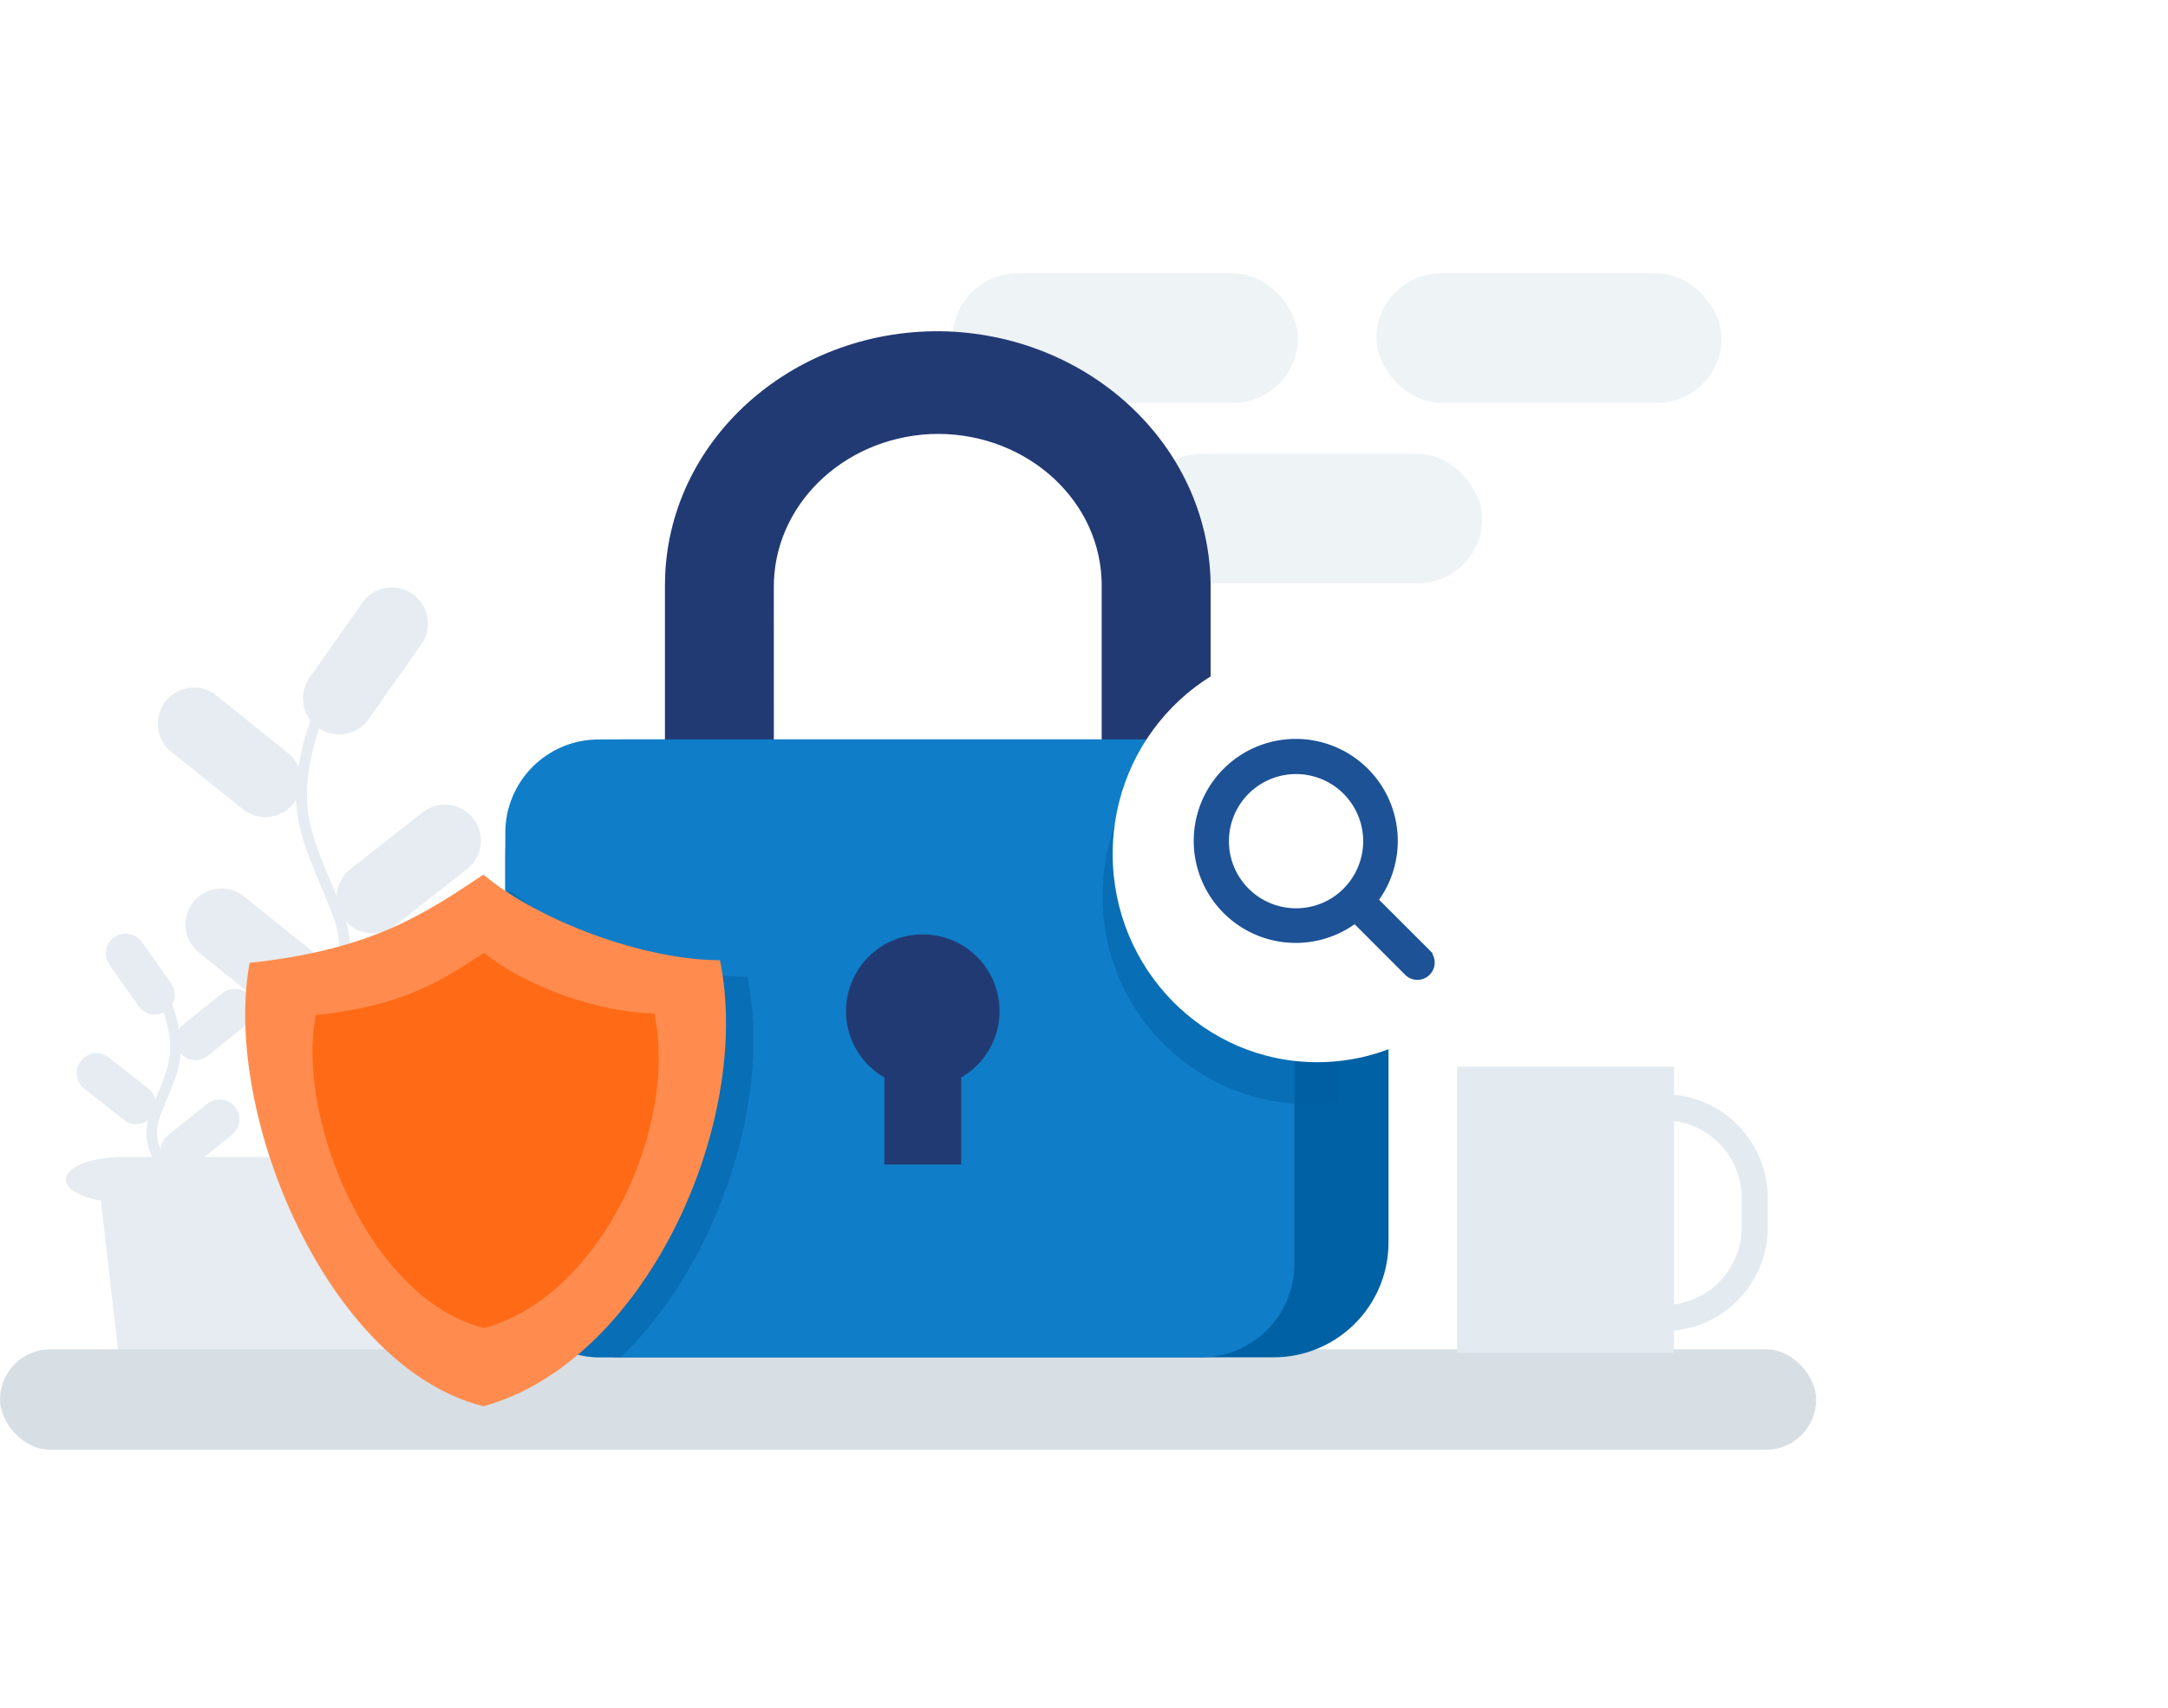 <svg xmlns="http://www.w3.org/2000/svg" width="302" height="238"><defs><style>.b{fill:#dde6ec}.e{fill:#e3eaf0}</style><filter id="a" x="65" y="0" width="237" height="238" filterUnits="userSpaceOnUse"><feOffset/><feGaussianBlur stdDeviation="30" result="b"/><feFlood flood-opacity=".122"/><feComposite operator="in" in2="b"/><feComposite in="SourceGraphic"/></filter></defs><g transform="translate(-1205 -243.407)"><g opacity=".74"><path class="b" d="M1265.126 419.058l.9-1.187c-.047-.036-4.7-3.652-3.435-7.815a13.953 13.953 0 0 1 2.349-4.069c1.9-2.593 4.062-5.531 2.149-10.387a138.35 138.35 0 0 0-.961-2.361c-2.086-5.025-3.037-7.319-.265-14.768l-1.4-.52c-2.976 8-1.817 10.791.287 15.861.3.72.619 1.49.951 2.335 1.611 4.089-.045 6.345-1.963 8.957a15.313 15.313 0 0 0-2.574 4.517c-1.568 5.161 3.735 9.265 3.962 9.437z"/><path class="b" d="M1267.067 396.673a3.076 3.076 0 0 0 4.319.521l6.151-4.828a3.077 3.077 0 0 0 .52-4.32 3.077 3.077 0 0 0-4.32-.52l-6.15 4.829a3.076 3.076 0 0 0-.52 4.318zm-12.886-1.507a3.076 3.076 0 0 0 .468 4.325l6.095 4.9a3.076 3.076 0 0 0 4.325-.468 3.077 3.077 0 0 0-.464-4.336l-6.095-4.9a3.077 3.077 0 0 0-4.327.469zm-2.359-17.15a3.075 3.075 0 0 0 .467 4.325l6.1 4.9a3.078 3.078 0 0 0 4.327-.468 3.077 3.077 0 0 0-.468-4.326l-6.095-4.9a3.077 3.077 0 0 0-4.326.468zm13.02 2.282a3.075 3.075 0 0 0 4.287-.74l4.508-6.389a3.076 3.076 0 0 0-.741-4.287 3.077 3.077 0 0 0-4.287.74l-4.508 6.39a3.077 3.077 0 0 0 .741 4.288z"/><path class="b" d="M1250.087 407.69l.9-1.188c-.079-.061-7.936-6.152-5.771-13.267a23.1 23.1 0 0 1 3.907-6.786c3.182-4.334 6.474-8.815 3.447-16.5-.548-1.392-1.065-2.637-1.565-3.842-3.348-8.068-5.029-12.117-.44-24.449l-1.4-.52c-4.793 12.882-3.037 17.112.461 25.541.5 1.2 1.012 2.438 1.556 3.817 2.724 6.916-.183 10.876-3.261 15.068a24.552 24.552 0 0 0-4.131 7.234c-2.467 8.117 5.938 14.619 6.297 14.892z"/><path class="b" d="M1252.975 371.528a5.021 5.021 0 0 0 7.049.849l10.039-7.885a5.021 5.021 0 0 0 .849-7.05 5.021 5.021 0 0 0-7.049-.849l-10.038 7.881a5.02 5.02 0 0 0-.848 7.049zm-21.034-2.451a5.025 5.025 0 0 0 .77 7.06l9.949 7.993a5.02 5.02 0 0 0 7.058-.767 5.025 5.025 0 0 0-.769-7.059l-9.949-7.995a5.025 5.025 0 0 0-7.06.769zm-3.854-27.987a5.021 5.021 0 0 0 .768 7.058l9.951 7.993a5.021 5.021 0 0 0 7.057-.771 5.021 5.021 0 0 0-.77-7.059l-9.947-7.994a5.021 5.021 0 0 0-7.059.769zm21.252 3.723a5.021 5.021 0 0 0 7-1.208l7.356-10.429a5.02 5.02 0 0 0-1.208-7 5.021 5.021 0 0 0-7 1.208l-7.356 10.428a5.022 5.022 0 0 0 1.209 7zm-21.388 74.346c.206-.156 5.013-3.876 3.585-8.564a13.772 13.772 0 0 0-2.325-4.083c-1.71-2.33-3.188-4.342-1.755-7.98.3-.758.586-1.451.855-2.1 1.9-4.574 2.943-7.094.257-14.313l-1.4.52c2.481 6.67 1.629 8.723-.238 13.221-.272.654-.562 1.354-.864 2.122-1.736 4.4.217 7.063 1.94 9.41a12.5 12.5 0 0 1 2.1 3.635c1.124 3.69-3.019 6.91-3.061 6.942z"/><path class="b" d="M1226.156 398.976a2.765 2.765 0 0 1-3.883.468l-5.529-4.341a2.766 2.766 0 0 1-.468-3.883 2.764 2.764 0 0 1 3.883-.467l5.529 4.34a2.766 2.766 0 0 1 .468 3.883zm11.587-1.351a2.766 2.766 0 0 1-.424 3.888l-5.478 4.4a2.765 2.765 0 0 1-3.887-.423 2.764 2.764 0 0 1 .424-3.887l5.479-4.4a2.765 2.765 0 0 1 3.887.424zm2.121-15.415a2.765 2.765 0 0 1-.424 3.887l-5.478 4.4a2.765 2.765 0 0 1-3.888-.424 2.765 2.765 0 0 1 .424-3.887l5.478-4.4a2.766 2.766 0 0 1 3.888.424zm-11.703 2.051a2.766 2.766 0 0 1-3.854-.666l-4.051-5.743a2.766 2.766 0 0 1 .666-3.854 2.765 2.765 0 0 1 3.854.666l4.051 5.743a2.766 2.766 0 0 1-.665 3.855z"/><path class="b" d="M1214.167 407.763c0-1.747 3.532-3.162 7.889-3.162h48.46c4.356 0 7.889 1.415 7.889 3.162 0 1.318-2.017 2.448-4.88 2.921L1271.078 432h-49.581l-2.448-21.315c-2.865-.474-4.882-1.604-4.882-2.922z"/></g><rect width="253" height="14" rx="7" transform="translate(1205 431.407)" fill="#d7dfe5"/><g transform="translate(1337.696 281.5)" opacity=".59"><rect class="e" width="48.098" height="18.037" rx="9.018" transform="translate(25.689 25.142)"/><rect class="e" width="48.098" height="18.037" rx="9.018"/><rect class="e" width="48.098" height="18.037" rx="9.018" transform="translate(59.029)"/></g><g transform="translate(1275.39 291.067)"><path d="M35.902 34.216c-.074-12.137 10.1-22.2 23.155-22.892 13.439-.6 24.853 9.027 25.488 21.5.024.347.027.708.027 1.052v39.4h12.177v-39C96.832 15.919 81.27.776 61.506.012 41.355-.639 24.457 13.997 23.76 32.7c-.015.385-.024.775-.024 1.163v39.409h12.176z" stroke="#223a74" stroke-width="3" fill="#223a74"/><rect width="123.026" height="86.087" rx="16" transform="translate(0 55.369)" stroke="transparent" fill="#0061a4"/><rect width="109.909" height="86.087" rx="13" transform="translate(0 55.369)" fill="#107dc8" stroke="transparent"/><path d="M68.851 93.221a10.694 10.694 0 0 0-10.7-10.69 10.692 10.692 0 0 0-10.693 10.69 10.67 10.67 0 0 0 5.348 9.245v12.126h10.693v-12.126a10.676 10.676 0 0 0 5.352-9.245z" fill="#223a74"/></g><path d="M1288.39 432.522a13 13 0 0 1-13-13v-51.448l.77-.512c7.753 6.5 22.484 11.923 32.952 11.923 3.488 17.068-4.14 40.027-17.652 53.037z" fill="#005fa2" opacity=".47"/><path d="M1272.339 365.27c-8.141 5.42-15.507 10.479-32.564 12.285-3.877 20.957 10.855 56.368 32.564 61.787 22.485-6.143 37.6-39.385 32.952-62.149-10.467.001-25.199-5.423-32.952-11.923z" fill="#ff8c4e"/><path d="M1272.424 376.169c-5.862 3.825-11.165 7.395-23.446 8.67-2.791 14.79 7.816 39.779 23.446 43.6 16.189-4.335 27.075-27.794 23.725-43.859-7.536.004-18.143-3.821-23.725-8.411z" fill="#ff6a17"/><path d="M1358.591 368.228a29.145 29.145 0 0 1 7.424-19.5h12.4a13 13 0 0 1 13 13v35.233a28.5 28.5 0 0 1-4.165.3 28.848 28.848 0 0 1-28.659-29.033z" fill="#005fa2" opacity=".47" stroke="transparent"/><g transform="translate(1204.995 243.404)" filter="url(#a)"><ellipse cx="28.5" cy="29" rx="28.5" ry="29" transform="translate(155 90)" fill="#fff"/></g><path fill="none" opacity=".11" d="M1362.533 337.604h51.214v51.214h-51.214z"/><path d="M1403.855 376.223l-7.406-7.4a13.712 13.712 0 1 0-2.7 2.7l7.4 7.406a1.911 1.911 0 0 0 2.7-2.7zm-18.314-5.765a9.85 9.85 0 1 1 6.964-2.886 9.786 9.786 0 0 1-6.964 2.886z" fill="#1d5296" stroke="#1d5296"/><path class="e" d="M1407.978 392.04h30.189v39.85h-30.189z"/><path class="e" d="M1429.515 399.487a10.881 10.881 0 0 0-10.868 10.868v4.032a10.881 10.881 0 0 0 10.868 10.864h7.247a10.883 10.883 0 0 0 10.868-10.87v-4.026a10.882 10.882 0 0 0-10.868-10.868h-7.247m0-3.623h7.247a14.491 14.491 0 0 1 14.491 14.491v4.026a14.493 14.493 0 0 1-14.491 14.493h-7.247a14.49 14.49 0 0 1-14.494-14.493v-4.029a14.49 14.49 0 0 1 14.489-14.491z"/></g></svg>